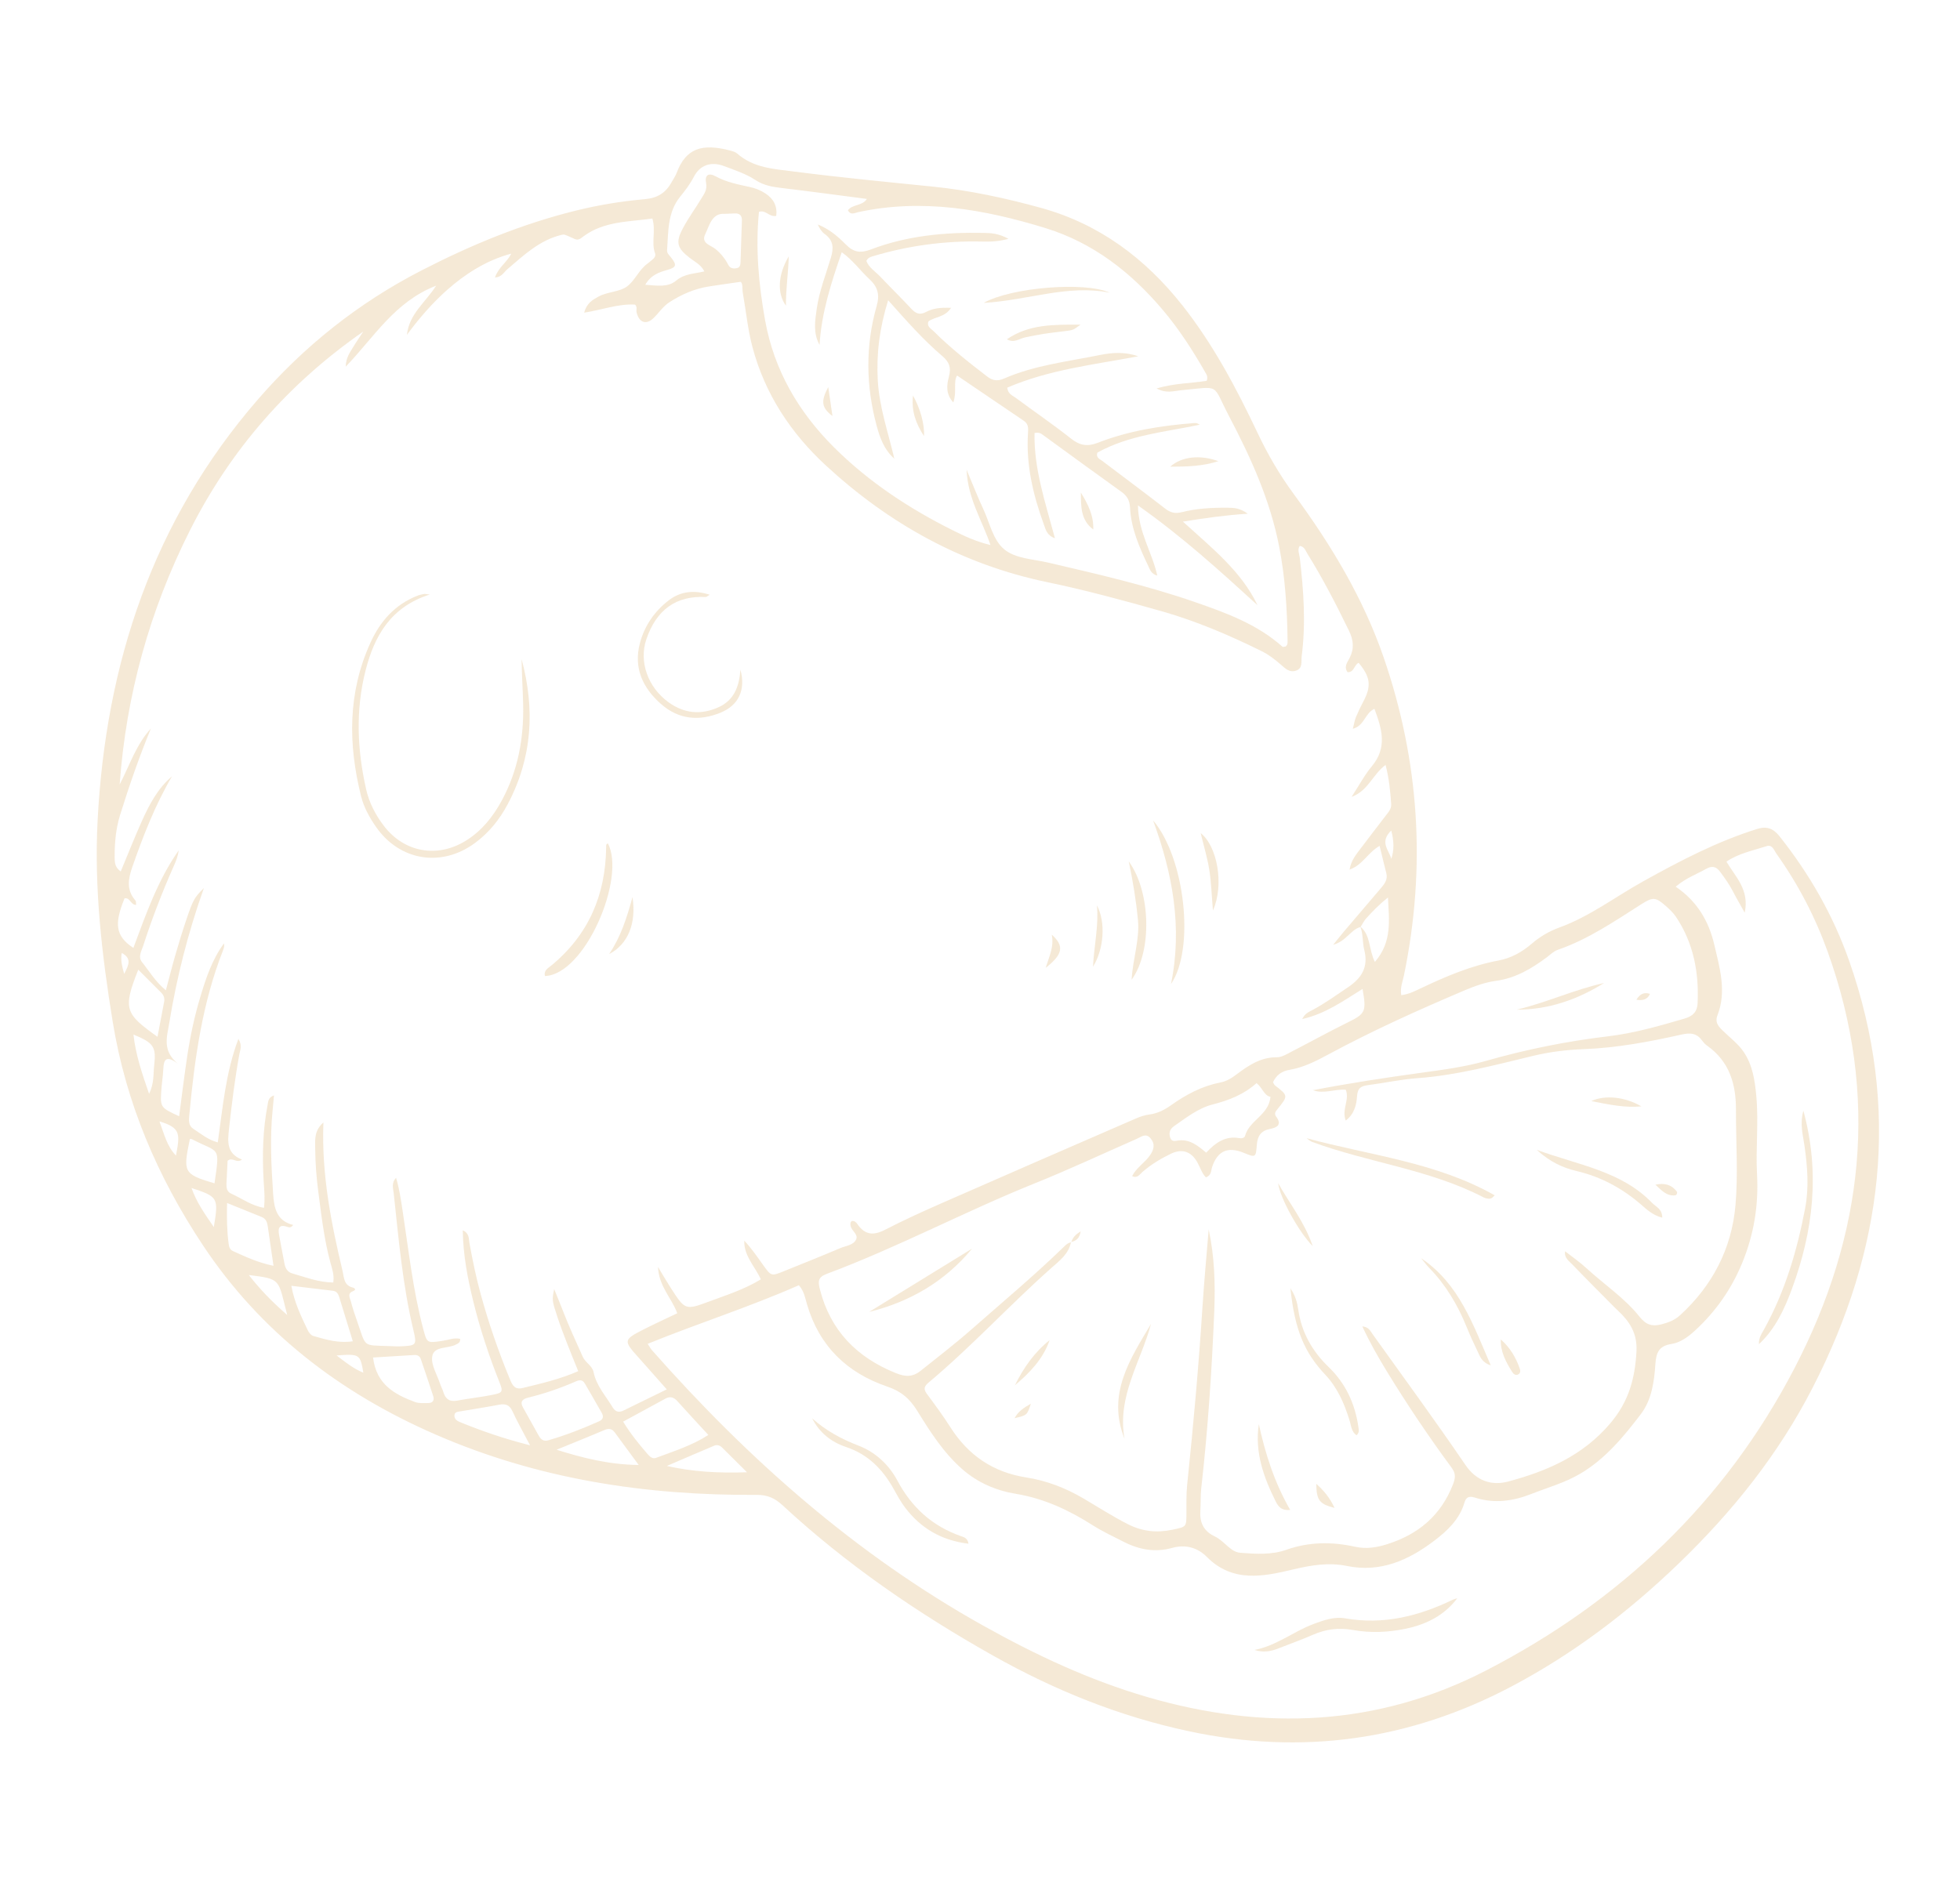 <svg width="429" height="416" viewBox="0 0 429 416" fill="none" xmlns="http://www.w3.org/2000/svg">
<path d="M27.169 213.204C28.307 211.115 28.771 209.766 26.652 208.625C26.371 210.131 26.675 211.352 27.169 213.204ZM304.519 181.822C301.837 184.378 304.071 186.15 304.525 188.032C305.148 186.138 305.145 184.249 304.519 181.822ZM73.667 296.745C75.676 298.261 77.343 299.638 79.527 300.511C78.831 296.455 78.709 296.372 73.667 296.745ZM34.906 245.507C35.979 248.403 36.518 250.89 38.516 252.992C39.35 248.413 39.719 246.92 34.906 245.507ZM46.801 268.633C47.859 262.203 47.742 262.003 41.92 260.082C43.005 263.192 44.748 265.654 46.801 268.633ZM62.864 287.885C60.81 279.973 61.66 280.033 54.458 279.133C56.889 282.227 59.416 284.888 62.864 287.885ZM32.632 239.47C33.759 237.175 33.534 235.166 33.747 233.261C34.208 229.144 33.653 228.332 29.214 226.485C29.688 230.907 31.065 234.929 32.632 239.47ZM46.948 259.063C48.176 250.665 48.041 252.537 41.929 249.362C41.833 249.312 41.685 249.362 41.559 249.366C40.075 256.583 40.074 257.038 46.948 259.063ZM163.503 322.321C161.34 320.17 159.699 318.531 158.049 316.903C157.572 316.431 156.957 316.234 156.349 316.489C152.874 317.95 149.416 319.45 145.951 320.937C151.631 322.212 157.162 322.522 163.503 322.321ZM158.619 46.817C155.81 46.607 155.285 49.354 154.33 51.342C153.4 53.282 155.614 53.691 156.628 54.536C157.805 55.518 158.708 56.633 159.395 57.971C159.805 58.769 160.555 58.868 161.306 58.698C162.059 58.527 162.074 57.828 162.095 57.215C162.197 54.247 162.272 51.279 162.387 48.312C162.428 47.219 161.944 46.701 160.865 46.725C160.246 46.74 159.626 46.775 158.619 46.817ZM30.263 212.295C26.802 220.971 27.432 221.939 34.471 226.984C34.974 224.334 35.451 221.82 35.929 219.307C36.079 218.511 35.822 217.852 35.263 217.291C33.626 215.653 31.986 214.017 30.263 212.295ZM139.799 320.723C137.782 317.982 136.168 315.797 134.562 313.605C133.956 312.777 133.28 312.645 132.305 313.063C128.829 314.549 125.317 315.95 121.819 317.384C127.555 319.178 133.233 320.642 139.799 320.723ZM116.021 316.417C114.425 313.36 113.196 311.212 112.172 308.969C111.528 307.557 110.637 307.26 109.222 307.531C106.425 308.069 103.606 308.493 100.797 308.973C100.209 309.075 99.477 309.093 99.463 309.918C99.453 310.603 99.947 311.033 100.551 311.281C105.334 313.237 110.197 314.939 116.021 316.417ZM49.704 263.368C49.619 266.708 49.672 269.524 50.05 272.335C50.136 272.969 50.312 273.585 50.947 273.871C53.718 275.124 56.474 276.434 59.862 277.113C59.391 273.88 58.991 271.178 58.607 268.473C58.478 267.57 58.202 266.799 57.253 266.422C54.861 265.47 52.478 264.493 49.704 263.368ZM81.652 297.191C82.371 303.112 86.386 305.271 90.82 306.935C91.71 307.269 92.785 307.171 93.773 307.16C94.724 307.149 95.113 306.536 94.827 305.657C93.946 302.935 93.017 300.227 92.099 297.519C91.864 296.823 91.31 296.61 90.637 296.648C87.683 296.822 84.728 297.004 81.652 297.191ZM63.769 281.494C64.434 285.176 65.909 288.165 67.329 291.163C67.578 291.691 68.064 292.336 68.568 292.479C71.336 293.264 74.121 294.122 77.221 293.638C76.177 290.241 75.222 287.155 74.281 284.064C74.053 283.312 73.759 282.687 72.845 282.583C69.919 282.247 66.996 281.884 63.769 281.494ZM136.387 311.232C138.053 313.941 139.833 316.143 141.701 318.282C142.206 318.86 142.782 319.468 143.6 319.16C147.457 317.712 151.426 316.486 155.047 314.15C152.63 311.52 150.425 309.167 148.277 306.763C147.499 305.892 146.693 305.628 145.657 306.191C142.625 307.838 139.597 309.487 136.387 311.232ZM120.02 315.317C123.84 314.21 127.533 312.765 131.162 311.144C132.037 310.753 132.145 310.088 131.716 309.33C130.496 307.171 129.246 305.028 128.003 302.882C127.54 302.083 126.902 302.045 126.108 302.394C122.694 303.897 119.177 305.104 115.552 305.99C114.409 306.27 113.754 306.848 114.462 308.11C115.615 310.165 116.769 312.22 117.905 314.284C118.375 315.14 118.992 315.622 120.02 315.317ZM264.009 252.344C266.027 250.189 268.195 248.613 271.244 249.163C271.774 249.259 272.386 249.145 272.519 248.659C273.449 245.245 277.701 244.138 278.081 240.124C276.688 239.873 276.349 238.163 275.027 237.119C272.245 239.62 268.953 240.893 265.404 241.803C262.25 242.611 259.657 244.678 257.001 246.524C256.02 247.204 255.784 248.044 256.145 249.095C256.493 250.11 257.361 249.735 258.035 249.664C260.492 249.404 262.214 250.847 264.009 252.344ZM189.743 43.551C183.527 42.746 177.382 41.903 171.223 41.175C169.113 40.925 167.179 40.629 165.283 39.375C163.238 38.023 160.794 37.241 158.467 36.357C155.641 35.283 153.189 36.137 151.865 38.713C151.054 40.291 150 41.672 148.906 43.015C146.068 46.499 146.306 50.692 146.01 54.773C145.961 55.455 146.458 55.835 146.848 56.33C148.175 58.014 148.079 58.523 146.092 59.082C144.177 59.62 142.444 60.233 141.234 62.348C143.789 62.508 146.163 62.981 148 61.431C149.805 59.906 152.006 59.938 154.171 59.416C153.384 57.888 152.074 57.319 151.015 56.497C148.165 54.284 147.796 53.075 149.54 49.839C150.721 47.65 152.206 45.626 153.489 43.489C154.103 42.466 154.833 41.58 154.548 40.083C154.211 38.327 155.071 37.748 156.657 38.613C159.018 39.9 161.564 40.384 164.118 40.938C165.349 41.206 166.506 41.666 167.555 42.364C169.335 43.544 170.167 45.14 169.901 47.26C168.348 47.585 167.611 45.857 166.115 46.386C165.342 54.354 166.043 62.239 167.467 70.143C169.448 81.132 174.833 90.249 182.578 97.965C190.142 105.498 199.013 111.339 208.562 116.106C211.074 117.36 213.638 118.573 216.791 119.319C214.946 113.871 211.83 109.196 211.565 102.84C212.974 106.178 213.998 108.836 215.205 111.409C216.631 114.446 217.324 118.214 219.803 120.264C222.287 122.317 226.095 122.392 229.372 123.156C240.18 125.677 251.004 128.153 261.506 131.795C268.347 134.165 275.164 136.639 280.707 141.586C280.825 141.69 281.154 141.556 281.401 141.532C281.874 141.194 281.824 140.657 281.818 140.182C281.73 133.314 281.3 126.474 279.993 119.717C278.027 109.563 273.814 100.243 269.046 91.183C265.185 83.847 267.39 84.599 258.363 85.454C256.85 85.598 255.258 86.198 253.149 85.034C257.167 83.868 260.768 83.928 264.122 83.368C264.447 82.471 264.065 81.957 263.758 81.42C261.023 76.652 258.054 72.04 254.496 67.837C247.506 59.575 239.209 53.115 228.743 49.907C215.375 45.81 201.825 43.414 187.828 46.447C187.128 46.597 186.162 47.206 185.592 46.018C186.65 44.668 188.739 45.122 189.743 43.551ZM366.77 194.118C371.526 197.337 374.04 201.748 375.226 206.846C376.405 211.91 377.958 217.049 375.913 222.268C375.333 223.751 376.046 224.612 376.968 225.528C378.557 227.108 380.409 228.442 381.675 230.325C383.621 233.22 384.099 236.558 384.414 239.931C384.948 245.657 384.266 251.406 384.575 257.112C384.942 263.871 383.889 270.254 381.341 276.464C378.984 282.206 375.511 287.161 370.941 291.347C369.454 292.709 367.776 293.934 365.784 294.242C363.105 294.658 362.491 296.148 362.326 298.623C362.071 302.477 361.534 306.458 359.124 309.614C355.347 314.565 351.365 319.397 345.874 322.637C342.524 324.612 338.779 325.647 335.191 327.061C331.101 328.673 326.993 329.212 322.781 327.852C321.484 327.432 320.859 327.849 320.537 328.952C319.457 332.647 316.765 335.149 313.904 337.32C308.299 341.569 302.153 344.34 294.805 342.831C290.823 342.011 287.007 342.646 283.031 343.593C276.532 345.143 269.807 346.554 264.145 340.842C262.145 338.825 259.523 338.047 256.549 338.878C252.906 339.898 249.426 339.299 246.045 337.587C243.71 336.405 241.341 335.298 239.125 333.888C233.935 330.588 228.501 328.05 222.297 327.025C218.026 326.32 213.987 324.615 210.567 321.594C206.472 317.977 203.575 313.425 200.799 308.919C199.067 306.109 197.171 304.565 194.183 303.549C185.362 300.545 179.318 294.682 176.649 285.592C176.234 284.185 176.012 282.68 174.853 281.367C164.073 286.131 152.839 289.692 141.76 294.199C142.204 294.857 142.433 295.292 142.75 295.648C163.779 319.466 187.284 340.283 215.177 355.878C226.652 362.293 238.462 367.836 251.103 371.523C276.559 378.947 301.469 377.995 325.264 365.716C354.512 350.625 377.518 328.903 392.782 299.522C407.997 270.231 411.36 239.865 400.056 208.406C397.306 200.75 393.569 193.572 388.846 186.931C388.304 186.169 387.935 184.837 386.696 185.238C383.711 186.206 380.551 186.81 377.876 188.635C379.896 192.037 382.948 194.784 381.877 199.813C380.804 197.88 380.047 196.604 379.376 195.286C378.579 193.721 377.568 192.312 376.533 190.902C375.63 189.673 374.731 189.474 373.368 190.251C371.327 191.413 369.056 192.178 366.77 194.118ZM297.805 202.931C295.617 203.528 294.705 206.033 291.801 206.838C292.944 205.436 293.668 204.513 294.429 203.619C297.013 200.577 299.618 197.555 302.195 194.508C303.002 193.554 303.8 192.582 303.432 191.16C302.942 189.267 302.499 187.361 301.967 185.185C299.404 186.626 298.219 189.417 295.387 190.374C295.744 188.345 296.813 187.099 297.773 185.813C299.564 183.416 301.421 181.066 303.222 178.676C303.814 177.89 304.575 177.129 304.499 176.045C304.307 173.253 304.052 170.465 303.27 167.465C300.408 169.574 299.515 173.109 295.833 174.453C297.51 171.889 298.684 169.648 300.27 167.751C303.718 163.626 302.446 159.507 300.834 155.182C298.762 156.09 298.669 158.872 296.105 159.551C296.394 158.429 296.501 157.688 296.776 157.016C297.251 155.865 297.786 154.736 298.374 153.64C300.202 150.232 299.986 148.241 297.377 145.111C296.365 145.532 296.422 147.23 294.961 147.16C294.072 145.982 294.927 144.967 295.391 144.061C296.459 141.975 296.249 140.112 295.237 138.038C292.449 132.318 289.549 126.666 286.183 121.262C285.755 120.577 285.522 119.649 284.48 119.514C283.924 120.383 284.387 121.219 284.482 122.028C285.332 129.223 285.848 136.423 284.911 143.65C284.759 144.821 285.234 146.304 283.627 146.834C282.214 147.299 281.267 146.305 280.342 145.497C279.02 144.342 277.656 143.294 276.065 142.51C269.002 139.034 261.789 135.947 254.201 133.798C245.925 131.452 237.625 129.196 229.198 127.445C210.62 123.585 194.645 114.697 180.806 101.944C173.07 94.816 167.379 86.187 164.672 75.897C163.66 72.052 163.283 68.044 162.584 64.116C162.418 63.18 162.64 62.098 162.117 61.697C159.541 62.071 157.322 62.368 155.113 62.721C151.984 63.22 149.155 64.459 146.503 66.178C145.102 67.086 144.236 68.475 143.084 69.599C141.456 71.192 139.9 70.675 139.336 68.394C139.198 67.837 139.57 67.166 138.976 66.682C135.305 66.48 131.81 67.826 127.865 68.452C128.415 66.34 129.746 65.618 131.011 64.927C132.994 63.841 135.594 63.942 137.277 62.687C138.963 61.43 139.84 59.081 141.69 57.732C142.094 57.439 142.462 57.1 142.856 56.793C143.291 56.454 143.549 55.925 143.385 55.482C142.499 53.085 143.6 50.538 142.79 47.844C137.596 48.58 132.279 48.405 127.776 51.694C127.21 52.107 126.653 52.708 125.824 52.334C123.493 51.281 123.496 51.279 122.926 51.413C118.106 52.562 114.66 55.867 111.053 58.933C110.305 59.568 109.812 60.685 108.336 60.75C109.098 58.522 110.97 57.412 111.909 55.529C107.431 56.724 98.752 60.103 89.055 73.321C89.584 68.673 93.059 66.298 95.466 62.54C86.346 66.085 81.89 73.833 75.667 80.268C75.731 78.238 76.604 77.154 77.287 76.009C77.982 74.844 78.762 73.73 79.505 72.592C63.145 83.973 50.481 98.421 41.571 116.116C32.747 133.641 27.617 152.168 26.189 171.752C28.367 167.575 29.789 163.031 33.023 159.493C30.462 165.732 28.262 172.049 26.276 178.452C25.335 181.485 25.085 184.551 25.091 187.678C25.093 188.821 25.166 189.928 26.432 190.78C27.973 187.083 29.417 183.39 31.042 179.781C32.677 176.144 34.517 172.605 37.642 169.962C33.946 176.262 31.341 182.99 28.953 189.828C28.037 192.451 27.648 194.845 29.635 197.132C29.817 197.343 29.747 197.772 29.797 198.113C28.59 198.126 28.492 196.436 27.259 196.674C25.003 202.221 25.211 204.903 29.194 207.521C31.953 200.12 34.541 192.675 39.102 186.181C38.964 187.437 38.503 188.548 38.015 189.648C35.482 195.349 33.249 201.167 31.327 207.102C30.955 208.25 30.154 209.485 31.095 210.65C32.72 212.66 34.027 214.955 36.307 216.796C37.042 214.045 37.67 211.518 38.396 209.02C39.159 206.386 39.956 203.761 40.841 201.167C42.306 196.875 42.562 196.48 44.629 194.417C41.133 204.258 38.669 214.02 37.041 223.987C36.559 226.943 35.446 230.041 38.936 232.864C36.25 230.863 35.836 232.09 35.743 234.055C35.668 235.671 35.394 237.276 35.294 238.891C35.075 242.415 35.17 242.521 39.208 244.374C39.807 239.884 40.337 235.467 41.004 231.071C41.66 226.757 42.572 222.484 43.83 218.302C45.074 214.164 46.418 210.056 49.03 206.527C49.133 207.09 49.013 207.557 48.838 208.002C44.257 219.613 42.593 231.824 41.432 244.134C41.33 245.236 41.186 246.412 42.357 247.159C43.986 248.201 45.477 249.514 47.667 250.103C48.77 242.39 49.376 234.878 52.179 227.438C53.075 228.891 52.564 229.843 52.391 230.792C51.405 236.19 50.731 241.629 50.132 247.082C49.827 249.859 49.534 252.548 52.957 253.849C51.779 254.812 50.911 253.21 49.817 254.121C49.738 255.67 49.64 257.387 49.568 259.105C49.532 260.007 49.642 260.891 50.6 261.316C52.936 262.353 55.037 263.969 57.78 264.42C58.046 262.242 57.797 260.265 57.69 258.284C57.395 252.791 57.521 247.314 58.57 241.897C58.703 241.214 58.677 240.249 59.965 239.814C59.848 241.103 59.77 242.073 59.672 243.041C59.053 249.144 59.376 255.234 59.779 261.333C59.987 264.495 60.551 267.284 64.167 268.176C63.765 268.717 63.376 268.764 63.041 268.639C61.284 267.985 60.742 268.625 61.084 270.361C61.496 272.439 61.84 274.531 62.255 276.609C62.455 277.62 62.865 278.475 64.013 278.798C66.946 279.625 69.812 280.77 72.948 280.765C73.186 279.132 72.702 277.802 72.347 276.512C70.92 271.315 70.337 265.978 69.639 260.668C69.234 257.583 69.015 254.456 68.987 251.346C68.971 249.547 68.753 247.496 70.788 245.739C70.356 257.136 72.484 267.735 74.985 278.279C75.316 279.673 75.238 281.367 77.143 281.858C77.753 282.015 78.011 282.368 77.24 282.682C75.95 283.205 76.594 284.138 76.79 284.885C77.165 286.33 77.638 287.754 78.136 289.162C80.216 295.038 79.188 294.481 85.189 294.692C86.06 294.723 86.936 294.78 87.805 294.741C91.093 294.589 91.27 294.478 90.496 291.252C88.126 281.39 87.268 271.318 86.177 261.278C86.058 260.175 85.618 258.952 86.693 257.869C87.415 260.249 87.751 262.656 88.119 265.059C89.436 273.683 90.377 282.371 92.609 290.839C93.463 294.082 93.42 294.062 96.879 293.54C98.147 293.349 99.415 292.817 100.719 293.103C100.776 293.971 100.231 294.111 99.821 294.34C98.077 295.321 94.977 294.617 94.605 296.954C94.307 298.821 95.68 300.96 96.334 302.971C96.526 303.563 96.85 304.111 97.024 304.707C97.479 306.266 98.382 306.945 100.072 306.63C102.645 306.149 105.259 305.878 107.824 305.357C110.036 304.91 110.148 304.682 109.324 302.614C107.014 296.815 105.055 290.904 103.573 284.845C102.348 279.829 101.368 274.768 101.288 269.347C102.751 269.998 102.573 271.135 102.732 272.023C103.417 275.829 104.196 279.612 105.22 283.343C106.972 289.721 109.124 295.958 111.66 302.068C112.185 303.331 112.74 304.275 114.383 303.874C118.47 302.875 122.57 301.942 126.56 300.184C125.68 297.996 124.872 296.049 124.114 294.084C123.397 292.224 122.679 290.361 122.054 288.469C120.785 284.633 120.811 284.624 121.295 282.2C122.026 284.016 122.59 285.362 123.111 286.723C124.446 290.217 126.024 293.605 127.545 297.019C128.143 298.365 129.62 298.935 129.92 300.396C130.537 303.415 132.623 305.644 134.141 308.175C134.672 309.058 135.465 309.287 136.386 308.842C139.46 307.355 142.521 305.845 145.937 304.172C143.578 301.507 141.619 299.269 139.631 297.055C136.452 293.511 136.473 293.286 140.843 291.063C143.262 289.833 145.732 288.706 148.239 287.503C146.972 284.104 144.21 281.619 144.018 277.361C145.188 279.289 145.989 280.68 146.858 282.026C149.955 286.811 149.989 286.874 155.259 284.916C159.083 283.495 163.003 282.25 166.535 280.079C165.218 277.207 162.799 274.941 162.907 271.62C164.491 273.286 165.729 275.127 167.022 276.932C168.8 279.41 168.822 279.41 171.51 278.323C175.668 276.642 179.837 274.983 183.964 273.227C185.182 272.71 186.847 272.613 187.406 271.289C187.87 270.196 186.33 269.433 186.161 268.306C186.106 267.934 186.095 267.603 186.401 267.332C186.992 267.197 187.39 267.582 187.651 267.965C189.279 270.364 191.166 270.55 193.713 269.231C197.914 267.058 202.237 265.107 206.57 263.204C220.598 257.039 234.653 250.932 248.708 244.829C249.612 244.435 250.589 244.118 251.561 243.993C253.36 243.761 254.863 242.994 256.313 241.964C259.591 239.637 263.093 237.756 267.094 236.99C268.491 236.722 269.631 235.989 270.731 235.158C273.341 233.183 275.998 231.435 279.509 231.46C280.544 231.468 281.627 230.781 282.615 230.273C286.714 228.167 290.744 225.926 294.876 223.89C298.853 221.933 299.122 221.541 298.232 216.507C294.095 219.057 290.172 221.932 285.032 223.095C285.616 221.885 286.42 221.568 287.177 221.169C289.938 219.712 292.457 217.878 295.043 216.14C298.034 214.132 299.551 211.712 298.613 207.996C298.191 206.324 298.385 204.516 297.748 202.864C300.034 204.707 299.537 207.779 300.929 210.593C304.794 206.136 304.011 201.291 303.793 196.483C301.974 197.919 300.456 199.478 299.001 201.094C298.52 201.631 298.2 202.314 297.805 202.931ZM234.498 271.976L234.423 271.914C233.917 274.565 231.828 276.069 230.019 277.678C220.884 285.8 212.611 294.839 203.232 302.693C202.265 303.502 202.106 304.119 202.875 305.155C204.653 307.555 206.432 309.964 208.035 312.482C211.945 318.62 217.394 322.322 224.611 323.449C229.096 324.149 233.252 325.757 237.174 328.068C240.395 329.964 243.535 331.992 246.886 333.692C250.071 335.308 253.234 335.615 256.655 334.886C259.682 334.242 259.672 334.323 259.679 331.344C259.685 329.227 259.633 327.095 259.85 324.995C261.204 311.98 262.373 298.949 263.211 285.889C263.57 280.302 264.101 274.728 264.555 269.149C265.835 275.114 266.018 281.102 265.775 287.062C265.247 300.012 264.383 312.945 262.925 325.83C262.742 327.435 262.848 329.07 262.732 330.684C262.546 333.306 263.424 335.21 265.927 336.384C267.027 336.898 267.932 337.85 268.883 338.654C269.658 339.31 270.437 339.862 271.507 339.946C274.88 340.209 278.318 340.427 281.516 339.297C286.535 337.522 291.535 337.503 296.62 338.627C299.026 339.159 301.312 338.789 303.608 338.066C310.417 335.922 315.344 331.813 318.009 325.019C318.596 323.52 318.64 322.552 317.732 321.325C312.696 314.501 307.975 307.465 303.548 300.228C301.625 297.082 299.816 293.903 298.184 290.385C299.577 290.501 299.931 291.383 300.416 292.061C307.23 301.592 314.164 311.041 320.757 320.723C323.056 324.098 326.361 325.358 330.143 324.337C338.634 322.047 346.45 318.704 352.471 311.587C356.497 306.829 357.853 301.827 358.185 295.909C358.411 291.901 356.693 289.321 354.086 286.878C353.905 286.707 353.717 286.54 353.541 286.364C350.383 283.172 347.202 280.005 344.09 276.77C343.375 276.026 342.32 275.353 342.57 273.933C344.209 275.224 345.853 276.362 347.314 277.705C351.164 281.247 355.611 284.17 358.881 288.293C360.285 290.064 361.657 290.459 363.676 289.925C365.155 289.535 366.535 289.025 367.669 287.992C374.799 281.499 379.023 273.367 379.856 263.863C380.463 256.936 379.939 249.911 379.962 242.931C379.979 237.28 378.502 232.337 373.622 228.905C373.222 228.623 372.872 228.234 372.58 227.835C371.402 226.22 370.088 226.034 368.058 226.49C361.001 228.075 353.868 229.415 346.621 229.685C342.853 229.826 339.192 230.281 335.531 231.161C327.169 233.171 318.854 235.414 310.209 236.043C306.61 236.304 303.051 237.092 299.464 237.557C297.937 237.755 297.146 238.143 297.025 240.007C296.907 241.834 296.458 243.873 294.55 245.32C293.61 242.895 295.468 240.722 294.548 238.566C292.085 238.393 289.777 239.551 287.378 238.672C295.314 237.134 303.286 235.934 311.272 234.83C315.972 234.182 320.678 233.561 325.247 232.255C334.021 229.746 342.921 227.952 351.992 226.872C357.692 226.195 363.225 224.596 368.74 222.983C370.596 222.44 371.487 221.453 371.569 219.597C371.874 212.836 370.66 206.447 366.841 200.731C366.226 199.811 365.378 199.022 364.538 198.285C362.378 196.395 361.785 196.347 359.295 197.929C353.409 201.669 347.648 205.634 340.976 207.936C340.003 208.271 339.319 209.016 338.519 209.608C335.189 212.075 331.698 214.156 327.451 214.729C325.108 215.046 322.849 215.85 320.66 216.777C310.449 221.104 300.345 225.657 290.581 230.934C287.944 232.36 285.251 233.703 282.265 234.21C280.503 234.508 279.337 235.392 278.628 236.939C278.807 237.227 278.887 237.486 279.065 237.623C281.972 239.876 281.986 239.881 279.589 242.85C279.169 243.37 278.841 243.793 279.326 244.452C280.671 246.278 279.483 246.863 277.92 247.169C276.028 247.54 275.241 248.703 275.099 250.565C274.879 253.454 274.827 253.45 272.239 252.386C268.742 250.947 266.493 251.95 265.31 255.486C265.048 256.265 265.215 257.262 263.952 257.755C263.03 256.838 262.682 255.512 262.023 254.375C260.69 252.075 258.713 251.416 256.31 252.572C254.065 253.651 251.932 254.94 250.029 256.593C249.456 257.09 248.929 258.061 247.8 257.476C248.724 255.633 250.545 254.585 251.685 252.951C252.562 251.697 252.899 250.492 251.831 249.211C250.803 247.978 249.828 248.873 248.835 249.309C241.419 252.568 234.077 256.007 226.566 259.03C211.183 265.22 196.53 273.067 180.988 278.869C179.06 279.589 179 280.475 179.45 282.239C181.765 291.328 187.529 297.157 196.08 300.606C198.139 301.437 199.731 301.531 201.549 300.071C205.244 297.107 209.004 294.236 212.566 291.1C219.305 285.17 226.196 279.413 232.65 273.163C233.171 272.659 233.681 272.057 234.498 271.976ZM306.704 217.874C308.492 217.631 309.806 216.917 311.141 216.285C316.56 213.719 322.06 211.385 327.995 210.28C330.781 209.76 333.177 208.393 335.256 206.608C337.096 205.027 339.089 203.866 341.335 203.047C347.956 200.638 353.544 196.342 359.633 192.96C367.68 188.489 375.803 184.22 384.638 181.47C386.684 180.833 388.124 181.351 389.49 183.074C396.062 191.354 401.25 200.401 404.747 210.37C416.07 242.661 412.195 273.646 396.798 303.702C389.316 318.31 379.286 330.855 367.512 342.214C356.483 352.854 344.465 362.002 330.911 369.171C308.524 381.009 285.014 384.298 260.218 379.012C245.06 375.783 230.904 370.065 217.458 362.51C200.875 353.191 185.255 342.487 171.267 329.526C169.634 328.014 168.003 327.25 165.642 327.265C141.331 327.432 117.708 323.822 95.256 314.024C74.418 304.933 57.003 291.613 44.355 272.533C34.465 257.608 27.559 241.469 24.664 223.662C22.297 209.099 20.598 194.517 21.358 179.739C23.133 145.226 33.486 113.943 56.416 87.488C66.559 75.787 78.433 66.314 92.299 59.184C103.118 53.621 114.209 49.034 126.014 46.114C130.997 44.882 136.05 44.05 141.134 43.606C143.967 43.359 145.759 42.17 147.034 39.83C147.391 39.174 147.838 38.554 148.099 37.862C150.099 32.543 153.542 31.26 159.972 32.999C160.448 33.129 160.975 33.289 161.331 33.601C164.985 36.811 169.419 36.988 173.999 37.579C184.016 38.871 194.061 39.829 204.101 40.846C212.197 41.667 220.104 43.364 227.92 45.53C240.664 49.065 250.694 56.598 258.794 66.847C265.561 75.412 270.63 85.012 275.276 94.824C277.526 99.576 280.128 104.03 283.255 108.275C291.343 119.26 298.366 130.933 302.832 143.872C310.695 166.648 312.17 189.923 307.288 213.561C307.015 214.884 306.424 216.174 306.704 217.874Z" fill="#D9AA63" fill-opacity="0.26"/>
<path d="M94.061 130.155C85.524 132.877 81.934 139.194 79.991 146.878C77.803 155.531 78.193 164.169 80.134 172.78C80.796 175.717 82.178 178.39 84.015 180.795C88.47 186.625 95.721 187.932 101.976 184.044C105.464 181.877 107.93 178.775 109.847 175.224C113.367 168.703 114.662 161.656 114.508 154.316C114.439 150.972 114.192 147.631 114.167 144.294C117.124 155.27 116.523 165.918 111.109 176.092C109.333 179.431 106.997 182.326 103.927 184.578C96.591 189.966 87.456 188.454 82.29 181.012C80.858 178.949 79.637 176.735 79.033 174.322C76.181 162.915 76.103 151.647 81.084 140.699C83.232 135.976 86.45 132.347 91.368 130.412C91.827 130.231 92.321 130.126 92.809 130.036C93.038 129.993 93.288 130.075 94.061 130.155Z" fill="#D9AA63" fill-opacity="0.26"/>
<path d="M155.333 130.205C154.871 130.476 154.665 130.706 154.47 130.697C147.989 130.39 143.688 133.444 141.473 139.949C139.815 144.817 141.777 150.472 146.363 153.769C149.781 156.224 153.462 156.569 157.306 154.814C160.653 153.284 161.786 150.367 162.065 146.622C163.271 151.015 161.666 154.425 157.677 156.038C153.049 157.909 148.597 157.543 144.735 154.171C140.698 150.646 138.637 146.261 140.052 140.846C141.054 137.012 143.266 133.805 146.411 131.4C149.016 129.408 151.995 129.135 155.333 130.205Z" fill="#D9AA63" fill-opacity="0.26"/>
<path d="M133.059 184.651C137.051 192.201 128.052 213.376 119.281 213.678C118.961 212.441 119.991 211.935 120.669 211.376C128.819 204.671 132.542 195.934 132.674 185.518C132.679 185.194 132.584 184.786 133.059 184.651Z" fill="#D9AA63" fill-opacity="0.26"/>
<path d="M252.383 179.605C259.391 187.823 261.573 207.741 256.304 215.422C258.848 203.063 256.664 191.252 252.383 179.605Z" fill="#D9AA63" fill-opacity="0.26"/>
<path d="M247.057 188.582C251.883 195.199 252.229 208.253 247.685 214.489C247.96 209.803 249.485 205.677 249.073 201.405C248.658 197.109 247.962 192.848 247.057 188.582Z" fill="#D9AA63" fill-opacity="0.26"/>
<path d="M265.486 199.324C265.184 195.769 265.112 193.053 264.682 190.395C264.256 187.753 263.472 185.17 262.805 182.395C266.451 185.242 267.986 193.731 265.486 199.324Z" fill="#D9AA63" fill-opacity="0.26"/>
<path d="M133.323 208.869C135.813 205.194 137.166 201.089 138.441 196.39C139.316 202.17 137.45 206.735 133.323 208.869Z" fill="#D9AA63" fill-opacity="0.26"/>
<path d="M240.095 198.209C242.041 201.841 241.647 207.8 239.222 211.656C239.507 206.798 240.503 202.54 240.095 198.209Z" fill="#D9AA63" fill-opacity="0.26"/>
<path d="M228.879 211.884C229.735 209.113 230.724 207.253 230.209 204.618C232.998 207.127 232.641 208.93 228.879 211.884Z" fill="#D9AA63" fill-opacity="0.26"/>
<path d="M285.97 249.176C299.775 252.946 314.282 254.391 327.162 261.688C326.682 262.13 326.604 262.253 326.495 262.29C326.27 262.367 326.02 262.46 325.794 262.431C325.429 262.385 325.045 262.305 324.723 262.137C312.891 255.987 299.534 254.551 287.19 249.99C286.744 249.825 286.374 249.453 285.97 249.176Z" fill="#D9AA63" fill-opacity="0.26"/>
<path d="M296.924 314.223C295.79 313.462 295.753 312.159 295.411 311.042C294.272 307.325 292.746 303.805 290.049 300.934C285.537 296.125 283.403 291.203 282.445 282.067C283.532 283.634 283.935 285.155 284.158 286.711C284.877 291.711 287.215 295.813 290.825 299.295C294.533 302.872 296.59 307.32 297.321 312.393C297.403 312.965 297.591 313.59 296.924 314.223Z" fill="#D9AA63" fill-opacity="0.26"/>
<path d="M363.834 266.581C361.769 266.052 360.486 264.831 359.194 263.711C355.07 260.149 350.448 257.641 345.11 256.378C342.106 255.667 339.293 254.406 336.355 251.734C345.6 255.101 354.906 256.39 361.619 263.357C362.438 264.208 363.813 264.628 363.834 266.581Z" fill="#D9AA63" fill-opacity="0.26"/>
<path d="M251.936 289.826C249.705 298.127 244.456 305.684 246.13 314.975C242.229 305.202 247.326 297.576 251.936 289.826Z" fill="#D9AA63" fill-opacity="0.26"/>
<path d="M212.77 273.355C206.808 280.558 199.184 284.993 190.231 287.215L212.77 273.355Z" fill="#D9AA63" fill-opacity="0.26"/>
<path d="M311.052 275.452C319.38 281.055 322.408 289.948 326.289 298.906C324.327 298.267 323.965 296.992 323.437 295.91C322.563 294.121 321.742 292.301 320.99 290.456C319.042 285.675 316.465 281.307 312.839 277.59C312.192 276.928 311.645 276.167 311.052 275.452Z" fill="#D9AA63" fill-opacity="0.26"/>
<path d="M275.527 311.779C276.941 318.249 278.939 324.55 282.393 330.553C280.359 330.789 279.695 329.65 279.173 328.601C276.557 323.343 274.612 317.912 275.527 311.779Z" fill="#D9AA63" fill-opacity="0.26"/>
<path d="M331.962 221.046C338.526 219.489 344.595 216.639 351.102 215.204C345.234 218.859 338.899 221.051 331.962 221.046Z" fill="#D9AA63" fill-opacity="0.26"/>
<path d="M279.761 259.035C282.239 263.465 285.477 267.429 287.331 272.812C284.349 269.845 280.113 262.193 279.761 259.035Z" fill="#D9AA63" fill-opacity="0.26"/>
<path d="M229.743 293.386C228.296 297.531 225.4 300.534 222.146 303.262C224.022 299.47 226.391 296.058 229.743 293.386Z" fill="#D9AA63" fill-opacity="0.26"/>
<path d="M359.271 242.214C355.747 242.551 352.332 241.869 348.302 241.051C351.351 239.651 355.679 240.135 359.271 242.214Z" fill="#D9AA63" fill-opacity="0.26"/>
<path d="M328.485 293.232C330.519 295.016 331.803 297.203 332.652 299.651C332.82 300.135 332.79 300.686 332.238 300.927C331.704 301.16 331.272 300.812 331.008 300.394C329.637 298.221 328.407 295.984 328.485 293.232Z" fill="#D9AA63" fill-opacity="0.26"/>
<path d="M288.1 324.854C289.741 326.299 291.068 327.9 292.1 330.113C288.793 329.285 288.151 328.447 288.1 324.854Z" fill="#D9AA63" fill-opacity="0.26"/>
<path d="M362.339 259.364C364.254 258.933 365.842 259.326 366.985 260.824C367.221 261.133 366.987 261.659 366.625 261.694C364.73 261.88 363.592 260.516 362.339 259.364Z" fill="#D9AA63" fill-opacity="0.26"/>
<path d="M222.058 310.478C222.877 308.973 224.129 308.167 225.635 307.302C224.807 309.839 224.807 309.839 222.058 310.478Z" fill="#D9AA63" fill-opacity="0.26"/>
<path d="M358.158 218.872C359.04 217.457 359.955 217.215 361.153 217.579C360.584 218.792 359.669 219.102 358.158 218.872Z" fill="#D9AA63" fill-opacity="0.26"/>
<path d="M234.493 271.965C234.765 270.864 235.536 270.197 236.532 269.573C236.334 270.92 235.666 271.679 234.419 271.903L234.493 271.965Z" fill="#D9AA63" fill-opacity="0.26"/>
<path d="M318.97 349.897C316.104 353.681 312.162 355.635 307.689 356.568C303.874 357.362 300.016 357.542 296.16 356.849C293.121 356.303 290.234 356.63 287.394 357.882C284.888 358.986 282.295 359.893 279.748 360.906C278.093 361.565 276.413 361.816 274.578 361.214C279.344 360.311 283.082 357.197 287.488 355.541C289.747 354.69 292.079 353.888 294.406 354.295C302.782 355.764 310.494 353.834 317.955 350.233C318.273 350.079 318.631 350.008 318.97 349.897Z" fill="#D9AA63" fill-opacity="0.26"/>
<path d="M394.717 243.151C398.413 256.76 396.856 269.549 392.238 282.104C390.585 286.601 388.59 290.913 384.997 294.271C384.89 292.927 385.618 291.93 386.188 290.895C390.743 282.619 393.369 273.695 395.114 264.475C395.984 259.882 395.597 255.311 394.944 250.724C394.618 248.434 393.915 246.123 394.717 243.151Z" fill="#D9AA63" fill-opacity="0.26"/>
<path d="M177.753 310.498C180.757 313.207 184.195 315.056 187.965 316.509C191.67 317.936 194.598 320.725 196.411 324.124C199.573 330.047 204.066 334.116 210.362 336.312C210.973 336.526 211.798 336.714 211.98 337.96C206.147 337.254 201.589 334.633 198.129 330.084C197.158 328.806 196.379 327.371 195.597 325.962C193.219 321.685 190.009 318.406 185.243 316.811C181.972 315.718 179.379 313.696 177.753 310.498Z" fill="#D9AA63" fill-opacity="0.26"/>
<path d="M184.24 55.222C181.907 61.982 179.795 68.513 179.381 75.508C177.933 72.886 178.391 70.229 178.769 67.576C179.32 63.725 180.757 60.114 181.862 56.421C182.506 54.271 182.431 52.624 180.512 51.233C179.847 50.753 179.369 50.012 179.002 49.153C181.398 50.091 183.351 51.707 185.085 53.477C186.794 55.223 188.284 55.501 190.639 54.603C198.547 51.588 206.858 50.82 215.265 50.986C216.845 51.018 218.481 51.049 220.735 52.284C218.369 52.921 216.641 52.92 214.91 52.88C206.741 52.693 198.745 53.781 190.921 56.135C190.442 56.279 189.972 56.445 189.629 57.125C190.167 58.584 191.604 59.438 192.677 60.57C194.907 62.922 197.223 65.195 199.433 67.566C200.397 68.6 201.278 69.058 202.671 68.305C204.21 67.474 205.919 67.3 208.167 67.394C206.783 69.52 204.625 69.306 203.224 70.362C202.783 71.459 203.742 71.904 204.304 72.464C207.93 76.085 211.941 79.254 215.998 82.374C217.236 83.327 218.297 83.512 219.742 82.881C226.443 79.955 233.686 79.152 240.759 77.717C243.513 77.157 246.345 76.996 249.131 78.007C239.43 79.826 229.585 80.927 220.459 84.869C220.6 86.272 221.666 86.609 222.416 87.165C226.42 90.139 230.548 92.956 234.459 96.046C236.359 97.548 238.046 97.808 240.272 96.939C247.067 94.288 254.205 93.17 261.442 92.613C261.798 92.585 262.162 92.669 262.589 92.984C254.968 94.588 247.084 95.247 240.18 99.094C239.845 100.212 240.705 100.484 241.254 100.899C245.822 104.369 250.435 107.782 254.967 111.297C256.144 112.209 257.134 112.521 258.672 112.127C261.937 111.292 265.32 111.126 268.698 111.154C270.038 111.166 271.361 111.197 273.11 112.466C268.156 112.789 263.944 113.391 258.913 114.195C265.389 120.088 271.707 125.088 275.248 132.499C266.987 124.954 258.748 117.467 249.076 110.651C249.158 116.532 252.177 120.905 253.306 126.014C251.958 125.658 251.69 124.674 251.304 123.864C249.371 119.802 247.557 115.682 247.334 111.103C247.262 109.586 246.714 108.575 245.48 107.693C239.699 103.559 233.968 99.351 228.217 95.175C227.818 94.885 227.399 94.608 226.436 94.796C226.275 102.616 228.804 110.022 230.903 117.833C229.129 117.223 228.873 115.91 228.488 114.854C226.124 108.367 224.54 101.724 225.008 94.752C225.08 93.678 225.088 92.8 224.107 92.137C219.269 88.866 214.442 85.579 209.492 82.219C208.603 83.511 209.485 85.789 208.656 88.106C206.952 86.233 207.217 84.254 207.699 82.454C208.221 80.505 207.804 79.267 206.251 77.951C202.075 74.413 198.463 70.28 194.394 65.737C192.504 71.835 191.803 77.454 192.126 83.28C192.453 89.182 194.418 94.703 195.747 100.41C193.533 98.481 192.6 95.883 191.881 93.219C189.527 84.487 189.395 75.701 191.879 67.001C192.606 64.457 192.099 62.771 190.259 61.076C188.272 59.246 186.702 56.971 184.24 55.222Z" fill="#D9AA63" fill-opacity="0.26"/>
<path d="M242.899 64.085C233.744 62.209 225.022 65.757 215.3 66.313C221.341 62.894 237.549 61.607 242.899 64.085Z" fill="#D9AA63" fill-opacity="0.26"/>
<path d="M220.388 74.276C225.186 70.975 230.656 71.048 236.492 71.08C234.889 72.276 234.889 72.273 232.898 72.518C231.414 72.701 229.925 72.861 228.448 73.091C227.094 73.302 225.752 73.578 224.409 73.855C223.102 74.126 221.963 75.184 220.388 74.276Z" fill="#D9AA63" fill-opacity="0.26"/>
<path d="M266.676 100.963C263.337 102.046 259.947 102.173 256.132 102.171C258.597 99.953 262.651 99.495 266.676 100.963Z" fill="#D9AA63" fill-opacity="0.26"/>
<path d="M172.641 56.121C172.557 59.682 171.99 63.18 172.032 66.924C170.05 64.267 170.25 60.142 172.641 56.121Z" fill="#D9AA63" fill-opacity="0.26"/>
<path d="M202.237 95.463C200.476 92.778 199.452 90.007 199.833 86.596C201.394 89.369 202.397 92.827 202.237 95.463Z" fill="#D9AA63" fill-opacity="0.26"/>
<path d="M239.294 115.918C236.51 113.862 236.602 110.836 236.576 107.843C238.095 110.308 239.409 112.844 239.294 115.918Z" fill="#D9AA63" fill-opacity="0.26"/>
<path d="M181.284 84.741L182.207 91.082C179.823 89.241 179.6 87.914 181.284 84.741Z" fill="#D9AA63" fill-opacity="0.26"/>
</svg>
